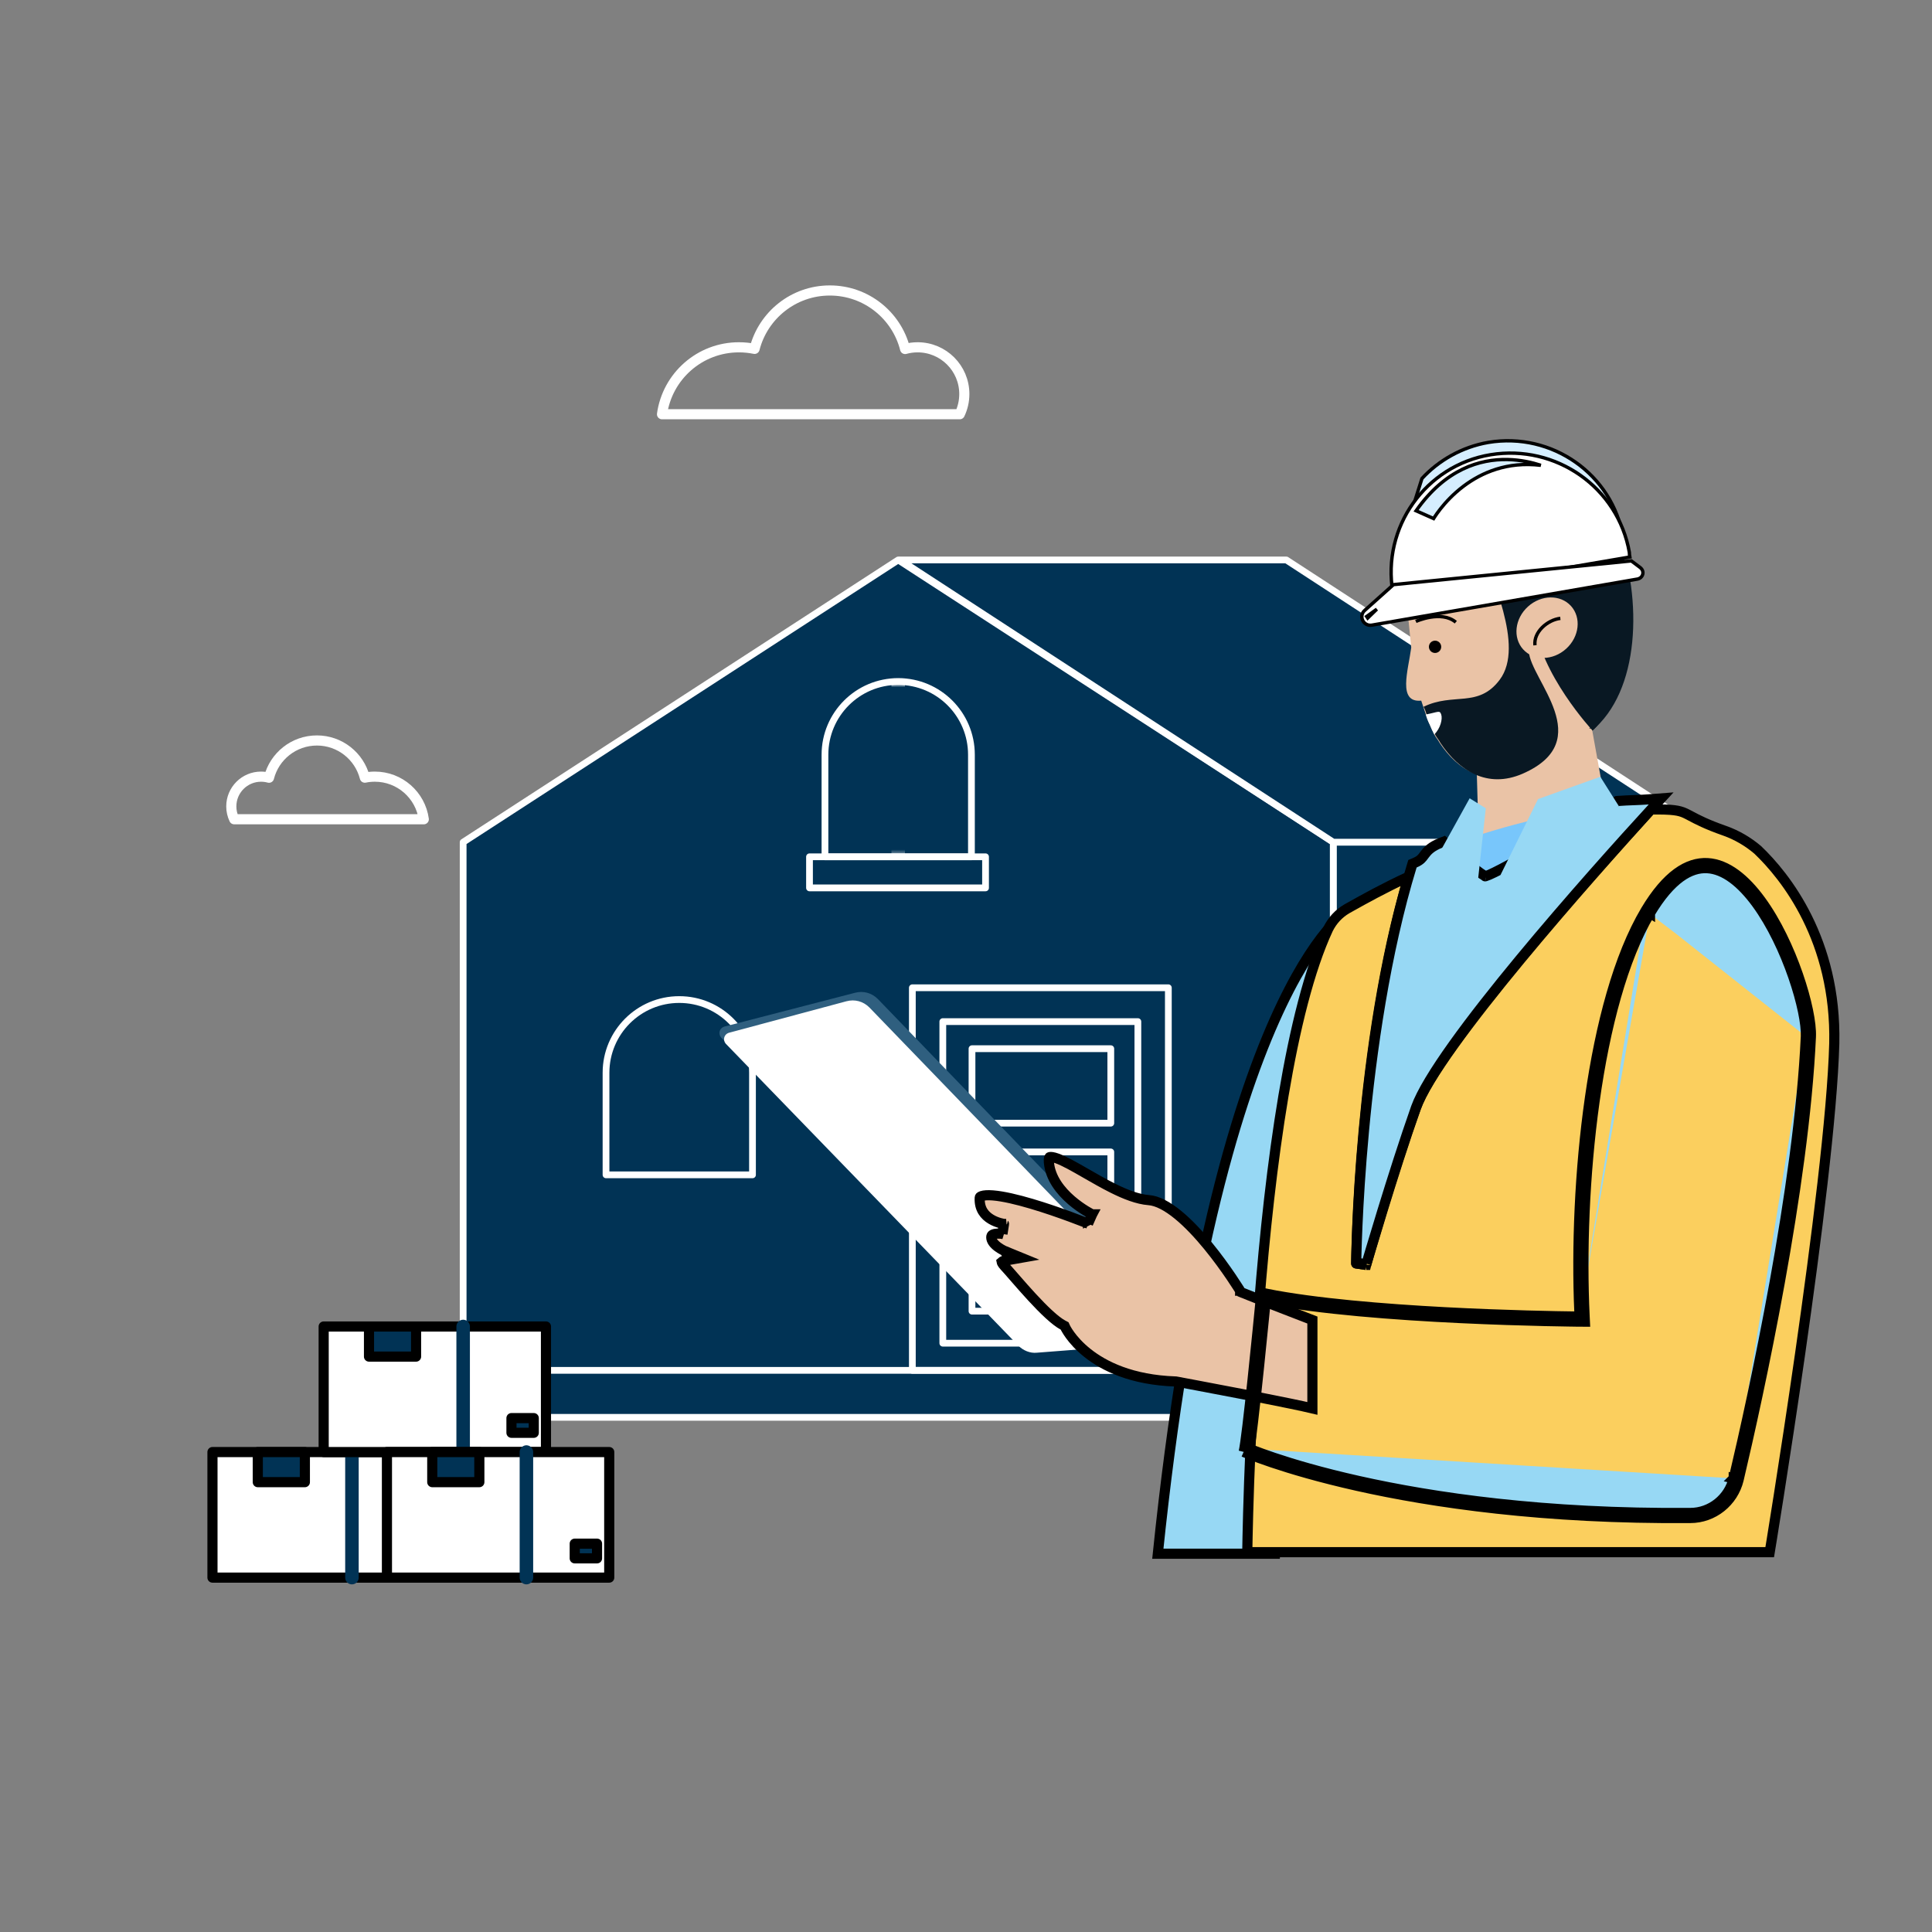<svg width="572" height="572" viewBox="0 0 572 572" fill="none" xmlns="http://www.w3.org/2000/svg">
<rect x="0" y="0" width="572" height="572" fill="#808080" stroke="none"/>
<path d="M125.47 242.555H69.342C68.789 241.399 68.48 240.11 68.48 238.745C68.48 233.883 72.423 229.94 77.285 229.94C78.101 229.94 78.89 230.051 79.638 230.26C81.243 223.919 86.986 219.229 93.831 219.229C100.661 219.229 106.4 223.911 108.017 230.238C108.97 230.043 109.954 229.94 110.968 229.94C118.366 229.94 124.483 235.424 125.47 242.555Z" stroke="white" stroke-width="3" stroke-miterlimit="10" stroke-linecap="round" stroke-linejoin="round"/>
<path d="M509.095 400.591H137.124V419.631H509.095V400.591Z" fill="#013355" stroke="white" stroke-width="2" stroke-miterlimit="10" stroke-linecap="round" stroke-linejoin="round"/>
<path d="M509.095 249.342H394.729V405.716H509.095V249.342Z" fill="#013355" stroke="white" stroke-width="2" stroke-miterlimit="10" stroke-linecap="round" stroke-linejoin="round"/>
<path d="M394.73 405.72H137.124V249.343L265.927 165.785L394.73 249.343V405.72Z" fill="#013355" stroke="white" stroke-width="2" stroke-miterlimit="10" stroke-linecap="round" stroke-linejoin="round"/>
<path d="M509.095 249.343L380.849 165.785H266.483L394.73 249.343H509.095Z" fill="#013355" stroke="white" stroke-width="2" stroke-miterlimit="10" stroke-linecap="round" stroke-linejoin="round"/>
<path d="M478.859 347.829H435.49V317.616C435.49 305.642 445.199 295.933 457.173 295.933C469.147 295.933 478.855 305.642 478.855 317.616V347.829H478.859Z" stroke="white" stroke-width="2" stroke-miterlimit="10" stroke-linecap="round" stroke-linejoin="round"/>
<path d="M222.79 347.829H179.421V317.616C179.421 305.642 189.13 295.933 201.104 295.933C213.078 295.933 222.786 305.642 222.786 317.616V347.829H222.79Z" stroke="white" stroke-width="2" stroke-miterlimit="10" stroke-linecap="round" stroke-linejoin="round"/>
<path d="M287.609 253.667H244.244V223.454C244.244 211.48 253.953 201.771 265.927 201.771C277.901 201.771 287.609 211.48 287.609 223.454V253.667Z" stroke="white" stroke-width="2" stroke-miterlimit="10" stroke-linecap="round" stroke-linejoin="round"/>
<mask id="mask0_3229_13587" style="mask-type:luminance" maskUnits="userSpaceOnUse" x="244" y="201" width="44" height="53">
<path d="M244.744 253.167V223.454C244.744 211.756 254.229 202.271 265.927 202.271C277.624 202.271 287.109 211.756 287.109 223.454V253.167H244.744Z" stroke="white"/>
</mask>
<g mask="url(#mask0_3229_13587)">
<path d="M265.927 195.235V262.838" stroke="white" stroke-width="4" stroke-miterlimit="10" stroke-linecap="round" stroke-linejoin="round"/>
</g>
<path d="M345.907 292.44H270.117V405.715H345.907V292.44Z" stroke="white" stroke-width="2" stroke-miterlimit="10" stroke-linecap="round" stroke-linejoin="round"/>
<path d="M336.885 302.462H279.136V397.673H336.885V302.462Z" stroke="white" stroke-width="2" stroke-miterlimit="10" stroke-linecap="round" stroke-linejoin="round"/>
<path d="M328.87 310.481H287.777V332.53H328.87V310.481Z" stroke="white" stroke-width="2" stroke-miterlimit="10" stroke-linecap="round" stroke-linejoin="round"/>
<path d="M328.87 341.05H287.777V388.19H328.87V341.05Z" stroke="white" stroke-width="2" stroke-miterlimit="10" stroke-linecap="round" stroke-linejoin="round"/>
<path d="M291.785 253.667H239.668V262.876H291.785V253.667Z" stroke="white" stroke-width="2" stroke-miterlimit="10" stroke-linecap="round" stroke-linejoin="round"/>
<path d="M104.203 429.904H62.905V467.076H104.203V429.904Z" fill="white" stroke="black" stroke-width="3" stroke-miterlimit="10" stroke-linecap="round" stroke-linejoin="round"/>
<path d="M128.719 429.904H104.199V467.076H128.719V429.904Z" fill="white" stroke="black" stroke-width="3" stroke-miterlimit="10" stroke-linecap="round" stroke-linejoin="round"/>
<path d="M104.199 429.904V467.076" stroke="#013355" stroke-width="4" stroke-miterlimit="10" stroke-linecap="round" stroke-linejoin="round"/>
<path d="M90.262 429.916H76.324V438.816H90.262V429.916Z" fill="#013355" stroke="black" stroke-width="3" stroke-miterlimit="10" stroke-linecap="round" stroke-linejoin="round"/>
<path d="M125.108 457.024H118.503V461.375H125.108V457.024Z" fill="#013355" stroke="black" stroke-width="3" stroke-miterlimit="10" stroke-linecap="round" stroke-linejoin="round"/>
<path d="M137.128 392.731H95.829V429.904H137.128V392.731Z" fill="white" stroke="black" stroke-width="3" stroke-miterlimit="10" stroke-linecap="round" stroke-linejoin="round"/>
<path d="M161.644 392.731H137.124V429.904H161.644V392.731Z" fill="white" stroke="black" stroke-width="3" stroke-miterlimit="10" stroke-linecap="round" stroke-linejoin="round"/>
<path d="M137.124 392.731V429.904" stroke="#013355" stroke-width="4" stroke-miterlimit="10" stroke-linecap="round" stroke-linejoin="round"/>
<path d="M123.186 392.743H109.248V401.643H123.186V392.743Z" fill="#013355" stroke="black" stroke-width="3" stroke-miterlimit="10" stroke-linecap="round" stroke-linejoin="round"/>
<path d="M158.032 419.852H151.427V424.203H158.032V419.852Z" fill="#013355" stroke="black" stroke-width="3" stroke-miterlimit="10" stroke-linecap="round" stroke-linejoin="round"/>
<path d="M155.859 429.904H114.56V467.076H155.859V429.904Z" fill="white" stroke="black" stroke-width="3" stroke-miterlimit="10" stroke-linecap="round" stroke-linejoin="round"/>
<path d="M180.375 429.904H155.855V467.076H180.375V429.904Z" fill="white" stroke="black" stroke-width="3" stroke-miterlimit="10" stroke-linecap="round" stroke-linejoin="round"/>
<path d="M155.855 429.904V467.076" stroke="#013355" stroke-width="4" stroke-miterlimit="10" stroke-linecap="round" stroke-linejoin="round"/>
<path d="M141.917 429.916H127.979V438.816H141.917V429.916Z" fill="#013355" stroke="black" stroke-width="3" stroke-miterlimit="10" stroke-linecap="round" stroke-linejoin="round"/>
<path d="M176.763 457.024H170.159V461.375H176.763V457.024Z" fill="#013355" stroke="black" stroke-width="3" stroke-miterlimit="10" stroke-linecap="round" stroke-linejoin="round"/>
<path d="M196 122.639H284.15C285.015 120.828 285.503 118.799 285.503 116.656C285.503 109.018 279.31 102.825 271.672 102.825C270.391 102.825 269.152 102.997 267.973 103.329C265.453 93.368 256.43 86.001 245.681 86.001C234.954 86.001 225.939 93.353 223.403 103.29C221.904 102.982 220.356 102.825 218.766 102.825C207.155 102.825 197.549 111.439 196 122.639Z" stroke="white" stroke-width="3" stroke-miterlimit="10" stroke-linecap="round" stroke-linejoin="round"/>
<path d="M395.945 272.157L377.546 460.001H342.794C351.446 376.32 365.479 328.733 377.319 302.096C383.276 288.694 388.67 280.612 392.532 275.906C393.866 274.28 395.017 273.057 395.945 272.157Z" fill="#97D8F4" stroke="black" stroke-width="3"/>
<path d="M417.136 181.939C419.866 204.249 436.478 224.738 457.868 222.006C479.258 219.274 485.857 195.826 482.899 173.515C479.941 151.205 458.778 143.92 447.401 145.286C425.783 147.79 414.178 159.628 417.136 181.939Z" fill="#091823"/>
<path d="M436.933 218.591L471.294 215.632L477.666 250.918C478.576 259.569 466.97 263.212 459.006 264.35C449.449 265.716 439.209 265.716 438.071 258.204L436.933 218.591Z" fill="#EAC3A6"/>
<path d="M469.019 158.262C474.025 157.807 478.576 161.449 479.259 166.458L481.307 187.63C483.582 208.574 463.102 224.966 450.587 229.063C439.664 232.706 431.7 228.153 426.238 219.957C425.783 219.047 425.1 218.364 424.645 217.453C424.19 216.542 423.735 215.632 423.28 214.493C422.825 213.583 422.37 212.444 422.142 211.534C421.687 210.168 421.232 208.802 420.777 207.436C413.723 208.119 416.908 198.557 417.819 191.728L416.453 178.068C415.543 170.328 421.232 163.271 429.196 162.588L469.019 158.262Z" fill="#EAC3A6"/>
<path d="M419.184 183.987C419.184 183.987 426.693 180.573 431.017 184.215" stroke="black" stroke-width="0.992" stroke-miterlimit="10"/>
<path d="M424.873 193.321C425.878 193.321 426.693 192.506 426.693 191.5C426.693 190.494 425.878 189.679 424.873 189.679C423.867 189.679 423.052 190.494 423.052 191.5C423.052 192.506 423.867 193.321 424.873 193.321Z" fill="black"/>
<path d="M482.672 180.8C485.402 203.794 471.522 216.315 471.522 216.315C471.522 216.315 455.82 199.468 454.227 183.76C452.634 168.279 459.006 154.847 468.563 153.709C477.893 152.798 480.851 165.32 482.672 180.8Z" fill="#091823"/>
<path d="M443.987 201.289C451.724 191.045 440.574 170.328 439.436 162.132L458.324 160.766C458.324 160.766 452.18 185.126 452.635 192.866C453.09 201.289 473.115 219.274 450.814 229.064C440.347 233.617 431.927 228.153 426.466 219.957C426.011 219.047 425.328 218.364 424.873 217.453C424.418 216.542 423.963 215.632 423.507 214.493C423.052 213.583 422.597 212.445 422.37 211.534C422.142 210.851 421.915 209.94 421.459 209.257C430.334 204.932 437.616 209.713 443.987 201.289Z" fill="#091823"/>
<path d="M424.645 217.453C424.19 216.542 423.735 215.632 423.28 214.493C422.825 213.583 422.37 212.444 422.142 211.534C425.783 210.851 426.238 210.168 426.693 211.534C427.148 212.9 426.466 215.632 424.645 217.453Z" fill="white"/>
<path d="M463.684 192.078C467.596 188.534 468.238 182.865 465.116 179.417C461.995 175.968 456.293 176.047 452.38 179.592C448.468 183.136 447.827 188.805 450.948 192.254C454.07 195.702 459.772 195.623 463.684 192.078Z" fill="#EAC3A6"/>
<path d="M454.455 191.045C454 187.175 458.096 183.532 461.964 183.077" stroke="black" stroke-width="0.992" stroke-miterlimit="10"/>
<path d="M480.896 161.258C480.93 161.519 480.96 161.757 480.983 161.949L412.97 173.851C412.928 173.658 412.875 173.417 412.818 173.153C412.679 172.516 412.515 171.748 412.402 171.187C412.397 170.814 412.335 170.453 412.281 170.153C412.275 170.125 412.271 170.098 412.266 170.072C412.22 169.82 412.186 169.634 412.177 169.488L420.993 141.672C425.922 136.327 432.847 132.321 440.658 130.981C459.505 127.839 477.447 140.41 480.586 159.255L480.587 159.263L480.589 159.271C480.699 159.822 480.811 160.604 480.896 161.258Z" fill="#D5EEFF" stroke="black"/>
<path d="M441.337 134.624C460.628 131.482 479.014 144.263 482.399 163.542C482.399 163.849 482.4 163.994 482.433 164.224C482.448 164.328 482.471 164.461 482.505 164.654C482.518 164.729 482.533 164.814 482.55 164.911L412.701 176.819C412.588 176.446 412.556 176.269 412.539 176.148C412.535 176.118 412.531 176.089 412.527 176.059C412.508 175.909 412.488 175.748 412.388 175.443C409.045 156.149 422.056 137.764 441.337 134.624Z" fill="white" stroke="black"/>
<path d="M404.045 180.717L412.569 173.086L482.983 166.064L485.558 167.996C486.312 168.562 486.52 169.329 486.366 169.987C486.212 170.65 485.68 171.242 484.85 171.431L406.137 185.087C406.136 185.087 406.134 185.087 406.133 185.088C403.645 185.467 402.157 182.416 404.044 180.717C404.044 180.717 404.045 180.717 404.045 180.717Z" fill="white" stroke="black"/>
<path d="M446.31 136.053C450.236 136.134 453.669 136.94 456.188 137.764C446.207 136.565 438.59 139.963 433.304 143.947C430.261 146.242 427.992 148.729 426.482 150.643C425.727 151.6 425.161 152.415 424.783 152.993C424.645 153.204 424.531 153.384 424.443 153.527L419.256 151.221C427.956 138.811 438.209 135.888 446.31 136.053Z" fill="#D5EEFF" stroke="black"/>
<path d="M404.621 182.518L407.635 180.353L404.93 182.982L404.621 182.518Z" fill="#D5EEFF" stroke="black"/>
<path d="M403.027 374.081C404.471 374.49 404.471 374.49 404.471 374.489L404.471 374.488L404.472 374.485L404.476 374.47L404.493 374.412L404.559 374.181C404.617 373.977 404.703 373.675 404.815 373.283C405.04 372.5 405.369 371.36 405.787 369.93C406.621 367.071 407.807 363.057 409.213 358.44C412.026 349.199 415.715 337.562 419.228 327.925L419.229 327.922C420.8 323.586 424.809 317.092 430.344 309.38C435.848 301.711 442.764 292.968 450.036 284.173C464.338 266.874 479.965 249.432 488.807 239.66C495.328 239.579 497.124 239.943 498.919 240.759C499.419 240.987 499.953 241.271 500.59 241.609C502.463 242.606 505.222 244.074 510.62 245.96C514.288 247.255 517.533 249.198 520.356 251.581C528.586 259.382 543.735 278.341 543.067 308.933C542.501 329.89 537.68 367.819 532.984 400.589C530.639 416.958 528.329 432.012 526.605 442.974C525.743 448.455 525.028 452.912 524.529 455.999C524.28 457.535 524.085 458.731 523.951 459.546H369.277C369.277 459.534 369.277 459.522 369.277 459.51C369.293 458.492 369.318 456.991 369.359 455.064C369.441 451.208 369.583 445.644 369.824 438.813C370.307 425.151 371.188 406.427 372.779 386.179C374.37 365.927 376.67 344.169 379.988 324.434C383.309 304.678 387.632 287.065 393.228 275.019C394.468 272.546 396.312 270.503 398.764 269.068C399.168 268.844 399.605 268.6 400.072 268.338C403.858 266.221 409.688 262.961 417.021 259.566C409.638 284.646 405.775 312.626 403.752 334.616C402.697 346.085 402.141 355.942 401.849 362.934C401.703 366.43 401.622 369.211 401.579 371.119C401.557 372.073 401.544 372.809 401.537 373.307C401.533 373.557 401.531 373.747 401.529 373.874L401.528 374.02L401.528 374.057L401.528 374.067L401.528 374.069C401.527 374.07 401.527 374.07 403.027 374.081ZM403.027 374.081L404.471 374.49L401.527 374.07L403.027 374.081Z" fill="#FBCF5E" stroke="black" stroke-width="3"/>
<path d="M351.827 390.927L259.895 295.767C258.074 293.946 255.571 293.263 253.068 293.946L214.384 303.962C213.018 304.418 212.563 306.011 213.474 307.15L301.082 397.529C302.448 398.895 304.496 399.806 306.544 399.578L350.462 394.798C352.282 394.798 353.193 392.293 351.827 390.927Z" fill="#2F5F7F"/>
<path d="M349.324 393.432L257.392 298.271C255.571 296.45 253.068 295.767 250.565 296.45L215.749 305.784C214.384 306.239 213.929 307.833 214.839 308.971L301.537 398.44C302.903 399.806 304.951 400.717 306.999 400.489L347.959 397.302C350.007 397.074 350.689 394.797 349.324 393.432Z" fill="white"/>
<path d="M296.987 363.836C296.796 365.324 296.795 365.324 296.794 365.324L296.793 365.324L296.789 365.323L296.778 365.322L296.748 365.318C296.724 365.314 296.691 365.309 296.651 365.303C296.633 365.3 296.613 365.297 296.592 365.293C296.586 365.292 296.58 365.292 296.573 365.291C296.463 365.276 296.3 365.257 296.102 365.244C295.697 365.216 295.194 365.214 294.719 365.289C294.227 365.368 293.904 365.508 293.728 365.656C293.614 365.752 293.48 365.907 293.48 366.341C293.48 367.298 294.212 368.274 295.384 369.153C295.927 369.561 296.479 369.881 296.899 370.102C297.108 370.211 297.28 370.293 297.396 370.346C297.454 370.372 297.498 370.392 297.525 370.403L297.553 370.415L297.555 370.416L297.555 370.416L297.556 370.417L297.557 370.417L297.557 370.417L302.353 372.38L297.257 373.28C297.257 373.28 297.256 373.28 297.255 373.28C297.245 373.282 297.225 373.287 297.197 373.294C297.139 373.309 297.054 373.333 296.959 373.369C296.755 373.445 296.616 373.532 296.549 373.595C296.571 373.722 296.709 374.137 297.401 374.879C298.103 375.632 299.089 376.764 300.232 378.078C300.423 378.296 300.617 378.52 300.816 378.748C302.219 380.358 303.836 382.201 305.513 384.02C307.193 385.841 308.918 387.622 310.535 389.108C312.173 390.613 313.619 391.741 314.747 392.33L315.204 392.568L315.415 393.032L315.416 393.033L315.416 393.033L315.417 393.034L315.425 393.052C315.435 393.072 315.452 393.107 315.477 393.155C315.526 393.252 315.606 393.402 315.719 393.599C315.945 393.993 316.304 394.574 316.819 395.28C317.849 396.694 319.5 398.613 321.956 400.568C326.85 404.462 335.016 408.562 348.01 409.007L348.122 409.011L348.233 409.031L347.959 410.506C348.233 409.031 348.233 409.031 348.233 409.031L348.235 409.031L348.24 409.032L348.261 409.036L348.342 409.052L348.661 409.111C348.941 409.163 349.352 409.239 349.875 409.337C350.923 409.533 352.424 409.814 354.238 410.156C357.866 410.839 362.747 411.764 367.757 412.733C372.765 413.701 377.906 414.712 382.054 415.568C384.679 416.109 386.96 416.599 388.557 416.98V390.819C388.079 390.635 387.44 390.389 386.683 390.097C384.958 389.431 382.618 388.527 380.157 387.574C375.243 385.67 369.82 383.557 367.868 382.753L367.412 382.565L367.157 382.144L367.156 382.144L367.156 382.143L367.155 382.141L367.147 382.128L367.114 382.074C367.084 382.026 367.039 381.953 366.98 381.858C366.862 381.667 366.686 381.386 366.456 381.026C365.998 380.306 365.327 379.274 364.485 378.032C362.798 375.545 360.429 372.226 357.693 368.885C354.951 365.536 351.872 362.206 348.769 359.669C345.626 357.099 342.654 355.507 340.109 355.315C336.786 355.064 333.053 353.568 329.466 351.779C326.79 350.444 324.073 348.882 321.563 347.438C320.691 346.936 319.845 346.449 319.033 345.991C317.44 345.091 315.982 344.302 314.695 343.7C313.389 343.088 312.355 342.717 311.591 342.589C311.216 342.527 310.975 342.535 310.835 342.562C310.769 342.575 310.735 342.589 310.721 342.597C310.708 342.603 310.704 342.607 310.701 342.61C310.69 342.621 310.438 342.916 310.541 344.13C310.947 348.786 314.008 352.61 317.195 355.358C318.768 356.715 320.319 357.764 321.478 358.473C322.056 358.827 322.533 359.094 322.862 359.271C323.026 359.36 323.153 359.426 323.237 359.468C323.279 359.489 323.31 359.505 323.329 359.515L323.35 359.525L323.352 359.526L323.353 359.526C323.353 359.526 323.353 359.526 323.345 359.541L322.137 362.267L322.587 361.157C322.137 362.267 322.137 362.267 322.136 362.267L322.136 362.266L322.131 362.265L322.114 362.258L322.044 362.23C322.004 362.213 321.95 362.192 321.884 362.165C321.849 362.151 321.81 362.136 321.767 362.119C321.523 362.022 321.165 361.88 320.708 361.702C319.793 361.345 318.484 360.843 316.912 360.264C313.764 359.103 309.574 357.635 305.379 356.396C301.16 355.15 297.031 354.163 293.973 353.92C292.422 353.797 291.314 353.881 290.642 354.107C290.322 354.214 290.187 354.325 290.137 354.38C290.108 354.413 290.073 354.458 290.064 354.592C289.878 357.995 291.566 359.859 293.383 360.96C294.317 361.525 295.279 361.877 296.018 362.088C296.384 362.192 296.687 362.259 296.893 362.299C296.955 362.311 297.008 362.321 297.051 362.328C297.096 362.335 297.135 362.341 297.166 362.346C297.19 362.349 297.21 362.353 297.225 362.355L297.244 362.358L297.25 362.36L297.253 362.36L297.254 362.36C297.254 362.36 297.255 362.361 296.987 363.836ZM296.987 363.836L296.796 365.324L297.255 362.361L296.987 363.836ZM323.353 359.526C323.353 359.526 323.353 359.526 323.353 359.526L323.353 359.526Z" fill="#EAC3A6" stroke="black" stroke-width="3"/>
<path d="M368.211 429.857C368.211 429.857 413.723 450.118 500.421 449.435C507.248 449.435 513.164 444.654 514.757 438.052M368.211 429.857C369.221 425.816 372.561 391.831 373.3 384.234C373.785 384.335 374.278 384.435 374.778 384.534M368.211 429.857C368.821 428.486 368.821 428.486 368.821 428.486L368.822 428.486L368.826 428.488L368.847 428.498C368.867 428.506 368.897 428.52 368.939 428.538C369.023 428.574 369.15 428.628 369.322 428.7C369.482 428.767 369.68 428.849 369.917 428.945M368.211 429.857L369.667 430.22C369.741 429.923 369.825 429.491 369.917 428.945M514.757 438.052C520.674 413.01 534.099 351.543 536.147 306.922M514.757 438.052L513.297 437.707C513.298 437.706 513.298 437.705 513.298 437.703M514.757 438.052L513.299 437.701C513.299 437.702 513.299 437.702 513.298 437.703M536.147 306.922C536.83 291.214 512.254 227.698 487.223 269.586M536.147 306.922L534.649 306.857C534.649 306.856 534.649 306.854 534.649 306.853M536.147 306.922L534.649 306.853M487.223 269.586C471.055 296.77 465.966 350.559 467.585 388.288L467.62 388.289L467.653 388.289L467.661 388.289L467.664 388.289C467.664 388.289 467.664 388.289 467.653 389.789M487.223 269.586L488.512 270.353C488.512 270.353 488.512 270.354 488.512 270.354M487.223 269.586L488.511 270.356C488.511 270.355 488.511 270.355 488.512 270.354M467.653 389.789L466.155 389.861C466.154 389.832 466.152 389.803 466.151 389.773C456.599 389.657 403.817 388.761 374.923 383.033L374.892 383.355C374.865 383.636 374.826 384.033 374.778 384.534M467.653 389.789L467.642 391.289L469.228 391.301L469.151 389.717C468.246 370.91 469.039 347.84 472.097 326.055C475.161 304.23 480.475 283.867 488.512 270.354M467.653 389.789C467.642 391.289 467.642 391.289 467.641 391.289L467.639 391.289L467.63 391.289L467.595 391.289L467.459 391.288C467.338 391.286 467.159 391.285 466.924 391.282C466.455 391.277 465.763 391.269 464.872 391.256C463.089 391.231 460.509 391.187 457.315 391.114C450.927 390.968 442.082 390.705 432.254 390.234C413.296 389.327 390.572 387.647 374.778 384.534M374.778 384.534C374.772 384.593 374.766 384.653 374.76 384.715C374.646 385.889 374.481 387.57 374.28 389.602C373.878 393.666 373.33 399.133 372.747 404.742C372.164 410.35 371.544 416.106 370.999 420.748C370.589 424.241 370.212 427.186 369.917 428.945M369.917 428.945C370.188 429.055 370.51 429.183 370.882 429.329C372.274 429.873 374.368 430.653 377.155 431.59C382.729 433.463 391.078 435.96 402.132 438.438C424.242 443.395 457.18 448.276 500.409 447.935L500.421 447.935C506.537 447.935 511.863 443.647 513.298 437.703M513.298 437.703C519.216 412.655 532.608 351.316 534.649 306.853M534.649 306.853C534.806 303.217 533.476 296.522 530.893 289.061C528.326 281.643 524.595 273.686 520.116 267.539C515.582 261.319 510.547 257.309 505.444 257.037C500.477 256.773 494.673 260.044 488.512 270.354" fill="#97D8F4" stroke="black" stroke-width="3"/>
<path d="M479.259 238.625C460.144 240.219 441.94 245.455 427.148 250.919C430.562 254.106 437.616 260.48 439.664 260.935C441.484 261.391 468.336 245.227 479.259 238.625Z" fill="#78C6FB"/>
<path d="M403.027 374.081C404.467 374.501 404.467 374.501 404.467 374.5L404.468 374.5L404.469 374.496L404.473 374.481L404.49 374.423L404.558 374.191C404.618 373.987 404.706 373.685 404.822 373.293C405.053 372.51 405.39 371.368 405.816 369.938C406.668 367.078 407.876 363.063 409.297 358.444C412.139 349.202 415.829 337.559 419.232 327.914C420.805 323.521 424.799 317 430.314 309.281C435.799 301.602 442.694 292.868 449.951 284.088C464.462 266.53 480.372 248.851 489.239 239.184L491.808 236.383L488.018 236.674C486.572 236.785 485.122 236.841 483.638 236.899L483.624 236.899C482.154 236.956 480.651 237.013 479.143 237.13L478.78 237.157L478.471 237.349C473.131 240.645 463.757 246.329 455.467 251.129C451.319 253.53 447.459 255.701 444.515 257.241C443.04 258.012 441.82 258.612 440.919 259.002C440.466 259.198 440.125 259.326 439.891 259.398C439.871 259.404 439.852 259.409 439.834 259.414C439.83 259.413 439.827 259.411 439.823 259.409C439.718 259.364 439.584 259.297 439.42 259.206C439.092 259.022 438.689 258.762 438.22 258.432C437.284 257.773 436.16 256.885 434.965 255.886C432.579 253.892 429.986 251.523 428.174 249.824L427.483 249.176L426.601 249.522C425.186 250.076 424.177 250.658 423.4 251.283C422.616 251.912 422.128 252.539 421.734 253.069C421.692 253.126 421.651 253.182 421.611 253.235C421.279 253.685 421.041 254.006 420.69 254.331C420.317 254.676 419.775 255.057 418.829 255.455L418.182 255.728L417.977 256.4C410.083 282.267 405.975 311.694 403.838 334.614C402.768 346.082 402.191 355.939 401.881 362.93C401.726 366.426 401.637 369.207 401.588 371.114C401.563 372.068 401.548 372.804 401.539 373.303C401.535 373.552 401.532 373.742 401.53 373.869L401.528 374.015L401.528 374.052L401.527 374.062L401.527 374.064C401.527 374.065 401.527 374.065 403.027 374.081ZM403.027 374.081L404.467 374.501L401.527 374.065L403.027 374.081ZM439.695 259.448C439.681 259.45 439.684 259.449 439.699 259.448C439.697 259.448 439.696 259.448 439.695 259.448Z" fill="#97D8F4" stroke="black" stroke-width="3"/>
<path d="M455.365 236.576L444.215 259.114L465.378 252.284L479.258 238.625L473.797 229.974L455.365 236.576Z" fill="#97D8F4"/>
<path d="M426.921 251.146L435.113 236.349L439.892 239.308L437.616 260.252L429.424 257.065L426.921 251.146Z" fill="#97D8F4"/>
</svg>
